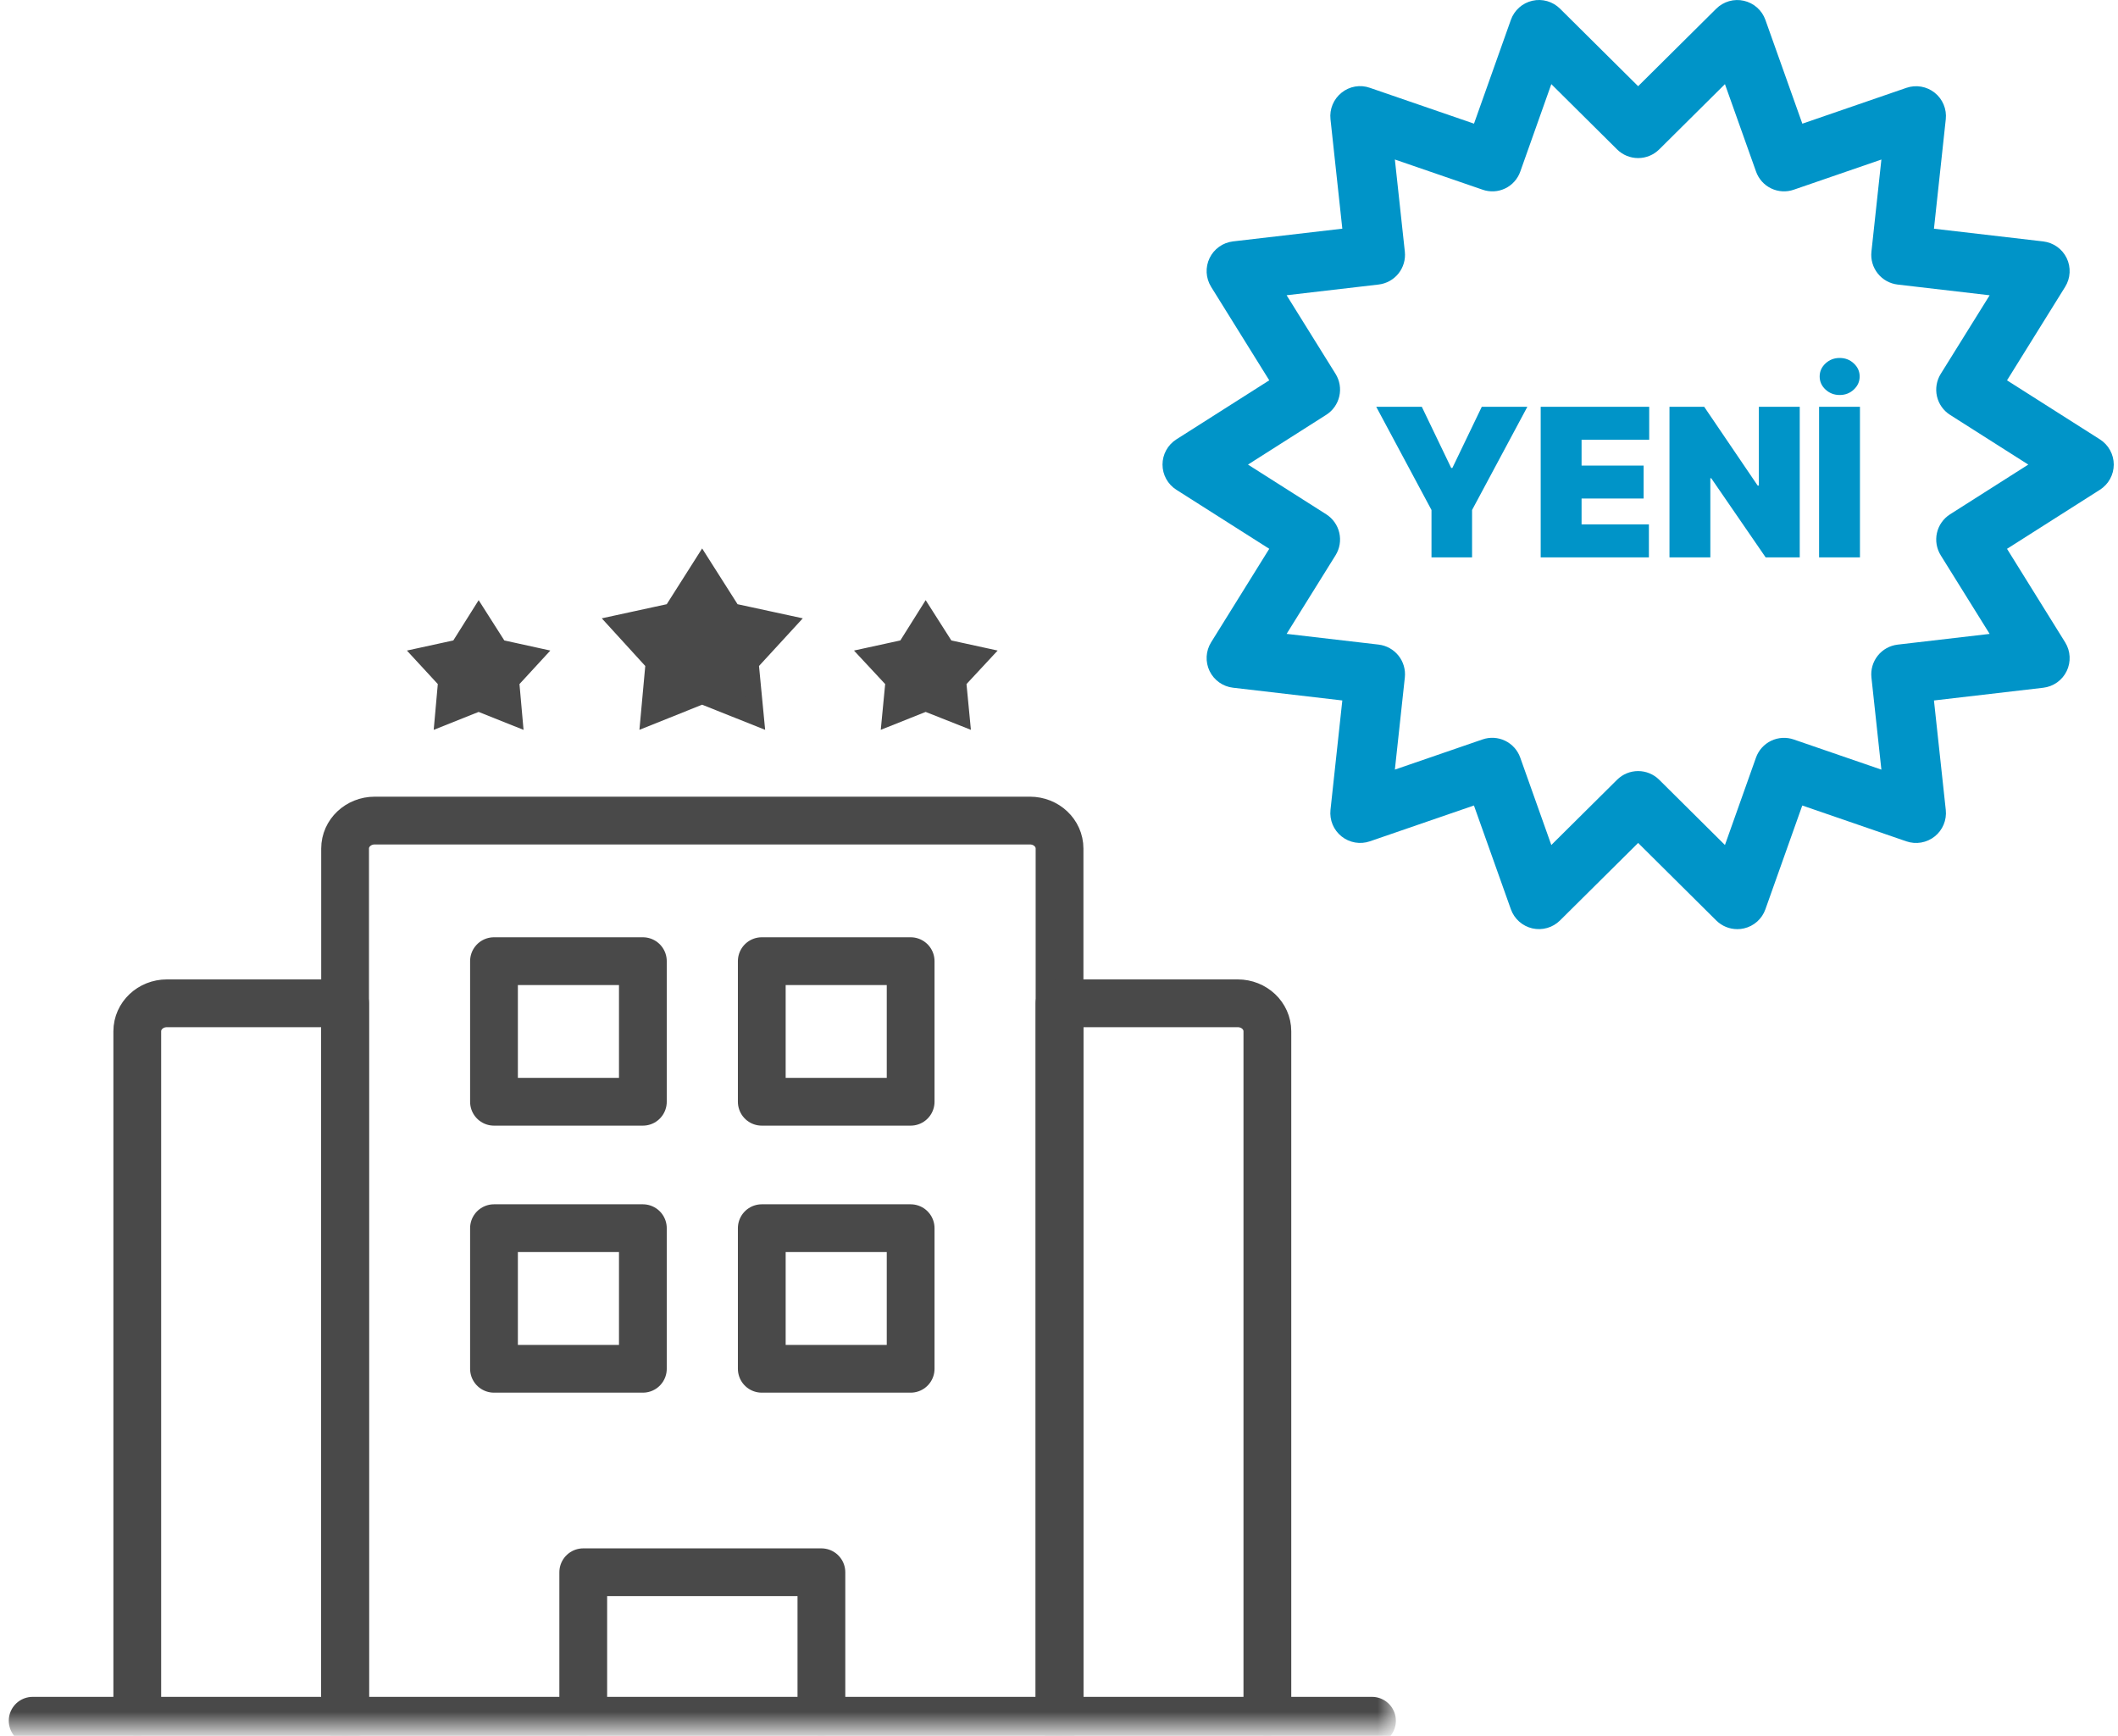 <svg width="133" height="109" viewBox="0 0 133 109" fill="none" xmlns="http://www.w3.org/2000/svg">
<mask id="mask0_5_29" style="mask-type:luminance" maskUnits="userSpaceOnUse" x="-1" y="20" width="89" height="89">
<path d="M87 21V108H0V21H87Z" fill="white" stroke="#494949"/>
</mask>
<g mask="url(#mask0_5_29)">
<path d="M21.67 107.491V62.999H10.481C9.452 62.999 8.62 63.785 8.62 64.757V107.491" stroke="#494949" stroke-width="3" stroke-linecap="round" stroke-linejoin="round"/>
<path d="M66.534 107.801V53.282C66.534 52.31 65.702 51.525 64.674 51.525H23.531C22.502 51.525 21.67 52.31 21.67 53.282V107.801" stroke="#494949" stroke-width="3" stroke-linecap="round" stroke-linejoin="round"/>
<path d="M79.585 107.491V64.757C79.585 63.785 78.753 62.999 77.723 62.999H66.534V107.491" stroke="#494949" stroke-width="3" stroke-linecap="round" stroke-linejoin="round"/>
<path d="M51.58 107.491V98.725H36.625V107.491" stroke="#494949" stroke-width="3" stroke-linecap="round" stroke-linejoin="round"/>
<path d="M40.369 60.353H31.02V69.181H40.369V60.353Z" stroke="#494949" stroke-width="3" stroke-linecap="round" stroke-linejoin="round"/>
<path d="M40.369 77.12H31.02V85.948H40.369V77.12Z" stroke="#494949" stroke-width="3" stroke-linecap="round" stroke-linejoin="round"/>
<path d="M57.184 60.353H47.836V69.181H57.184V60.353Z" stroke="#494949" stroke-width="3" stroke-linecap="round" stroke-linejoin="round"/>
<path d="M57.184 77.12H47.836V85.948H57.184V77.12Z" stroke="#494949" stroke-width="3" stroke-linecap="round" stroke-linejoin="round"/>
<path d="M2.051 108.049H86.154" stroke="#494949" stroke-width="3" stroke-linecap="round" stroke-linejoin="round"/>
<path d="M31.188 40.391L31.358 40.657L31.656 40.724L33.601 41.151L32.346 42.514L32.103 42.778L32.135 43.143L32.306 45.063L30.32 44.27L30.057 44.165L29.792 44.27L27.805 45.063L27.977 43.143L28.009 42.778L27.767 42.514L26.511 41.153L28.478 40.724L28.778 40.657L28.949 40.386L30.06 38.62L31.188 40.391Z" fill="#494949" stroke="#494949"/>
<path d="M45.835 38.116L46.006 38.386L46.306 38.449L49.453 39.13L47.387 41.378L47.143 41.644L47.178 42.013L47.471 45.059L44.354 43.816L44.09 43.71L43.827 43.816L40.725 45.059L41.004 42.008L41.038 41.644L40.797 41.381L38.743 39.13L41.877 38.449L42.177 38.384L42.348 38.116L44.091 35.371L45.835 38.116Z" fill="#494949" stroke="#494949"/>
<path d="M59.259 40.391L59.428 40.659L59.727 40.724L61.685 41.151L60.419 42.513L60.172 42.778L60.208 43.149L60.392 45.062L58.389 44.269L58.126 44.165L57.864 44.27L55.884 45.059L56.068 43.149L56.104 42.778L55.857 42.513L54.589 41.151L56.548 40.724L56.849 40.657L57.02 40.386L58.13 38.619L59.259 40.391Z" fill="#494949" stroke="#494949"/>
</g>
<path d="M132.734 29.172C132.733 28.857 132.654 28.547 132.502 28.27C132.351 27.994 132.132 27.761 131.867 27.591L126.031 23.883L129.682 18.01C129.849 17.742 129.945 17.436 129.961 17.121C129.978 16.806 129.915 16.491 129.778 16.207C129.64 15.923 129.434 15.678 129.176 15.495C128.919 15.312 128.62 15.197 128.306 15.16L121.443 14.361L122.185 7.488C122.219 7.174 122.173 6.857 122.051 6.566C121.93 6.275 121.737 6.019 121.49 5.823C121.243 5.626 120.951 5.495 120.64 5.441C120.33 5.387 120.01 5.413 119.712 5.516L113.178 7.766L110.858 1.248C110.752 0.95 110.573 0.684 110.337 0.475C110.101 0.265 109.816 0.119 109.509 0.049C109.201 -0.022 108.881 -0.013 108.577 0.074C108.274 0.161 107.997 0.323 107.773 0.545L102.867 5.413L97.96 0.543C97.736 0.321 97.46 0.159 97.156 0.072C96.853 -0.015 96.533 -0.023 96.225 0.047C95.917 0.117 95.632 0.263 95.397 0.473C95.161 0.683 94.982 0.948 94.876 1.246L92.56 7.764L86.022 5.514C85.724 5.408 85.404 5.381 85.092 5.435C84.781 5.489 84.489 5.622 84.243 5.821C83.997 6.017 83.803 6.273 83.682 6.564C83.56 6.855 83.514 7.172 83.548 7.486L84.291 14.359L77.427 15.158C77.114 15.195 76.814 15.31 76.557 15.493C76.3 15.676 76.093 15.921 75.956 16.205C75.819 16.49 75.756 16.804 75.772 17.119C75.789 17.434 75.885 17.74 76.051 18.009L79.703 23.881L73.867 27.591C73.601 27.76 73.383 27.994 73.231 28.27C73.079 28.546 73 28.857 73 29.172C73 29.487 73.079 29.797 73.231 30.073C73.383 30.349 73.601 30.583 73.867 30.752L79.703 34.46L76.051 40.333C75.885 40.601 75.789 40.907 75.772 41.222C75.756 41.537 75.819 41.852 75.956 42.136C76.093 42.42 76.3 42.665 76.557 42.848C76.814 43.031 77.114 43.147 77.427 43.183L84.291 43.983L83.548 50.856C83.515 51.169 83.561 51.486 83.682 51.777C83.804 52.068 83.997 52.324 84.244 52.52C84.49 52.717 84.782 52.848 85.093 52.902C85.404 52.956 85.723 52.93 86.022 52.828L92.556 50.578L94.876 57.096C94.982 57.393 95.161 57.659 95.397 57.868C95.633 58.078 95.917 58.224 96.225 58.295C96.533 58.365 96.853 58.356 97.156 58.269C97.46 58.182 97.736 58.02 97.96 57.798L102.867 52.93L107.773 57.8C108.125 58.148 108.599 58.343 109.094 58.343C109.235 58.344 109.375 58.328 109.511 58.296C109.819 58.226 110.103 58.08 110.339 57.87C110.574 57.66 110.753 57.395 110.858 57.097L113.174 50.579L119.712 52.83C120.01 52.932 120.33 52.958 120.64 52.904C120.951 52.85 121.243 52.719 121.49 52.522C121.737 52.326 121.93 52.07 122.051 51.779C122.173 51.488 122.219 51.171 122.185 50.857L121.443 43.984L128.306 43.185C128.62 43.148 128.919 43.033 129.176 42.85C129.434 42.667 129.64 42.422 129.778 42.138C129.915 41.854 129.978 41.539 129.961 41.224C129.945 40.909 129.849 40.603 129.682 40.335L126.031 34.462L131.866 30.752C132.132 30.582 132.35 30.349 132.502 30.073C132.654 29.797 132.733 29.487 132.734 29.172ZM122.452 32.296C122.036 32.561 121.741 32.98 121.631 33.461C121.522 33.942 121.607 34.447 121.867 34.867L124.94 39.804L119.163 40.477C118.672 40.535 118.224 40.783 117.916 41.169C117.607 41.556 117.464 42.048 117.517 42.539L118.142 48.327L112.64 46.434C112.173 46.272 111.661 46.302 111.216 46.516C110.771 46.73 110.429 47.112 110.265 47.578L108.318 53.06L104.188 48.961C103.836 48.612 103.361 48.417 102.867 48.417C102.372 48.417 101.897 48.612 101.546 48.961L97.415 53.06L95.465 47.575C95.301 47.109 94.959 46.727 94.514 46.513C94.069 46.298 93.557 46.269 93.09 46.432L87.591 48.325L88.217 42.537C88.27 42.046 88.126 41.554 87.818 41.168C87.509 40.782 87.061 40.533 86.57 40.475L80.793 39.802L83.867 34.865C84.127 34.446 84.212 33.941 84.102 33.459C83.993 32.978 83.697 32.559 83.281 32.294L78.367 29.172L83.281 26.047C83.697 25.782 83.993 25.363 84.102 24.882C84.212 24.401 84.127 23.896 83.867 23.477L80.793 18.539L86.57 17.866C87.061 17.808 87.509 17.56 87.818 17.174C88.126 16.788 88.27 16.295 88.217 15.804L87.591 10.016L93.094 11.909C93.325 11.991 93.57 12.026 93.814 12.013C94.059 12 94.299 11.938 94.519 11.832C94.74 11.726 94.938 11.577 95.1 11.394C95.263 11.211 95.389 10.997 95.469 10.766L97.415 5.283L101.546 9.383C101.897 9.731 102.372 9.926 102.867 9.926C103.361 9.926 103.836 9.731 104.188 9.383L108.318 5.283L110.269 10.768C110.432 11.234 110.774 11.617 111.219 11.831C111.665 12.045 112.177 12.074 112.643 11.911L118.142 10.018L117.517 15.806C117.464 16.297 117.607 16.789 117.916 17.175C118.224 17.562 118.672 17.81 119.163 17.868L124.94 18.541L121.867 23.479C121.607 23.898 121.522 24.403 121.631 24.884C121.741 25.365 122.036 25.784 122.452 26.049L127.366 29.172L122.452 32.296Z" fill="#0094C8"/>
<path d="M86.42 25.542H89.282L91.128 29.383H91.202L93.049 25.542H95.911L92.439 32.024V34.997H89.891V32.024L86.42 25.542ZM96.748 34.997V25.542H103.562V27.61H99.315V29.235H103.211V31.303H99.315V32.928H103.543V34.997H96.748ZM113.015 25.542V34.997H110.873L107.457 30.029H107.401V34.997H104.835V25.542H107.014L110.374 30.491H110.448V25.542H113.015ZM116.796 25.542V34.997H114.229V25.542H116.796ZM115.522 24.803C115.177 24.803 114.882 24.69 114.635 24.462C114.389 24.234 114.266 23.96 114.266 23.64C114.266 23.32 114.389 23.046 114.635 22.818C114.882 22.591 115.177 22.477 115.522 22.477C115.87 22.477 116.165 22.591 116.408 22.818C116.654 23.046 116.778 23.32 116.778 23.64C116.778 23.96 116.654 24.234 116.408 24.462C116.165 24.69 115.87 24.803 115.522 24.803Z" fill="#0094C8"/>
</svg>

